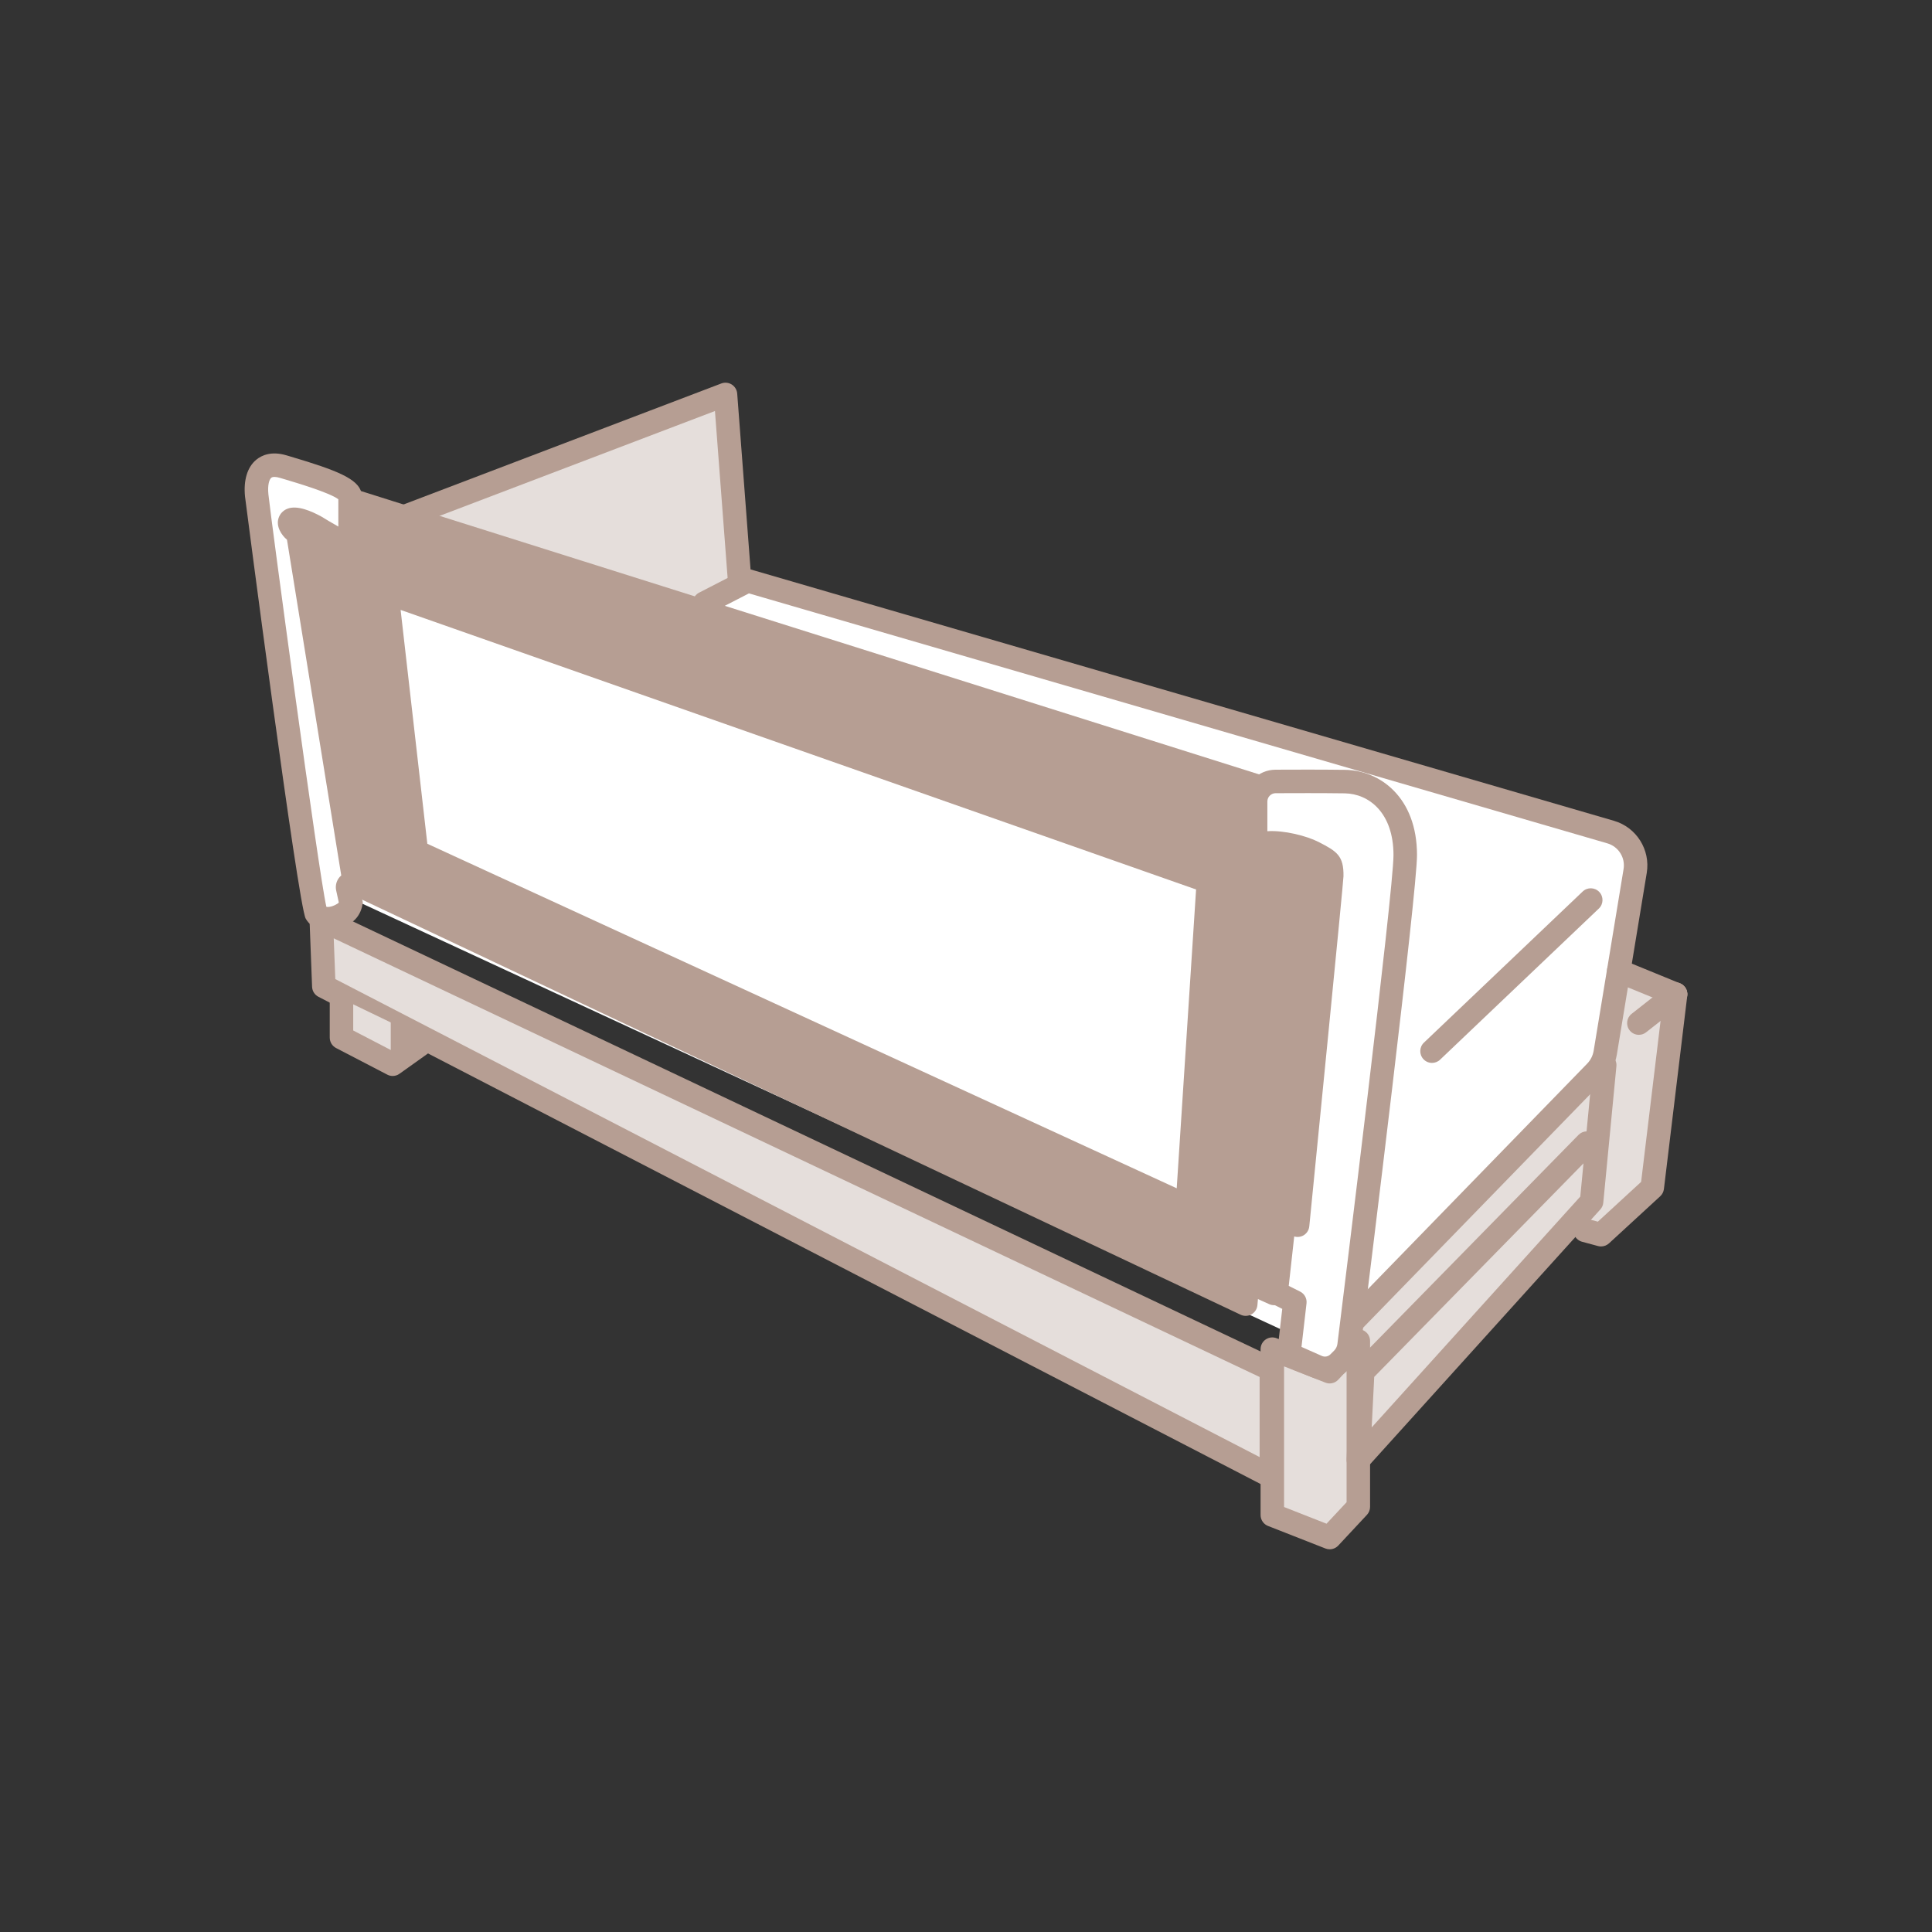 <?xml version="1.0" encoding="utf-8"?>
<!-- Generator: Adobe Illustrator 26.5.0, SVG Export Plug-In . SVG Version: 6.00 Build 0)  -->
<svg version="1.1" id="レイヤー_1" xmlns="http://www.w3.org/2000/svg" xmlns:xlink="http://www.w3.org/1999/xlink" x="0px"
	 y="0px" viewBox="0 0 120 120" style="enable-background:new 0 0 120 120;" xml:space="preserve">
<rect x="0" y="0" width="120" height="120" fill="#333333" stroke="none"/>
<style type="text/css">
	.st0{fill:#E5DEDB;}
	.st1{fill:#B69E93;}
	.st2{fill:#FFFFFF;}
</style>
<g>
	<polygon class="st0" points="46.461,42.941 20.014,56.455 16.445,35.749 45.062,24.5 	"/>
	<path class="st1" d="M20.014,57.185c-0.115,0-0.23-0.028-0.336-0.083c-0.21-0.108-0.354-0.312-0.386-0.545L16.294,35.28
		c-0.048-0.337,0.145-0.662,0.462-0.783l28.046-10.679c0.214-0.082,0.456-0.058,0.65,0.066c0.194,0.124,0.319,0.331,0.337,0.561
		l1.399,18.441c0.021,0.293-0.134,0.571-0.396,0.705L20.346,57.104C20.241,57.158,20.128,57.185,20.014,57.185z M17.819,35.653
		l2.773,19.687l25.104-12.828l-1.289-16.983L17.819,35.653z"/>
	<polygon class="st0" points="100.895,60.367 100.243,64.606 100.175,65.328 84.103,82.05 84.368,90.667 97.798,75.855 
		98.45,76.507 99.423,76.709 102.603,73.783 104.156,61.671 	"/>
	<polygon class="st2" points="101.221,52.541 99.591,66.073 82.31,83.843 22.151,55.965 21.286,48.315 45.791,36.401 	"/>
	<path class="st1" d="M82.31,84.573c-0.184,0-0.366-0.069-0.509-0.207c-0.288-0.281-0.295-0.743-0.014-1.031l16.794-17.269
		c0.214-0.221,0.354-0.498,0.404-0.802l1.858-11.284c0.117-0.71-0.315-1.397-1.007-1.598L46.519,36.856l-2.432,1.253
		c-0.357,0.183-0.798,0.042-0.982-0.314c-0.185-0.358-0.044-0.798,0.314-0.982l2.69-1.386c0.167-0.085,0.358-0.104,0.538-0.052
		l53.598,15.606c1.398,0.407,2.274,1.798,2.038,3.235l-1.858,11.285c-0.1,0.6-0.375,1.146-0.799,1.582L82.832,84.352
		C82.689,84.498,82.5,84.572,82.31,84.573z"/>
	<polygon class="st0" points="79.049,92.19 20.358,61.019 19.869,57.106 76.444,83.594 79.049,84.813 	"/>
	<path class="st1" d="M78.968,92.43c-0.115,0-0.229-0.027-0.335-0.082L19.778,61.912c-0.233-0.121-0.384-0.358-0.394-0.62
		l-0.158-4.156c-0.01-0.255,0.114-0.496,0.327-0.637c0.213-0.14,0.482-0.159,0.714-0.05L79.28,84.407
		c0.254,0.121,0.417,0.377,0.417,0.659v6.635c0,0.254-0.133,0.491-0.351,0.623C79.23,92.394,79.1,92.43,78.968,92.43z
		 M20.826,60.811l57.412,29.691v-4.975L20.729,58.281L20.826,60.811z"/>
	<polygon class="st0" points="84.368,93.592 82.587,95.5 79.026,94.101 79.026,83.799 82.587,85.198 84.368,83.29 	"/>
	<path class="st1" d="M82.588,96.229c-0.09,0-0.18-0.017-0.267-0.051L78.76,94.78c-0.279-0.109-0.463-0.379-0.463-0.679V83.799
		c0-0.241,0.119-0.467,0.318-0.603c0.199-0.136,0.453-0.165,0.678-0.076l3.1,1.218l1.442-1.545c0.204-0.218,0.523-0.291,0.801-0.181
		c0.278,0.109,0.462,0.379,0.462,0.678v10.302c0,0.185-0.07,0.362-0.196,0.498l-1.78,1.908
		C82.98,96.148,82.786,96.229,82.588,96.229z M79.756,93.604l2.637,1.036l1.246-1.335v-8.164l-0.518,0.555
		c-0.204,0.219-0.521,0.292-0.8,0.181l-2.565-1.008V93.604z M84.368,93.592h0.01H84.368z"/>
	<polygon class="st1" points="24.397,66.193 24.354,66.171 21.132,64.496 21.132,62.031 21.29,62.031 21.29,64.4 24.384,66.009 
		26.46,64.518 26.552,64.646 	"/>
	<polyline class="st0" points="21.211,62.031 21.211,64.448 24.39,66.101 26.506,64.582 	"/>
	<path class="st1" d="M24.391,66.831c-0.115,0-0.23-0.027-0.336-0.083l-3.18-1.653c-0.242-0.125-0.394-0.375-0.394-0.647v-2.417
		c0-0.403,0.327-0.729,0.729-0.729s0.729,0.327,0.729,0.729v1.974l2.391,1.243l1.392-0.992c0.328-0.235,0.782-0.157,1.017,0.17
		c0.233,0.328,0.157,0.783-0.171,1.017l-1.755,1.251C24.688,66.785,24.54,66.83,24.391,66.831z"/>
	<path class="st1" d="M88.945,66.019c-0.192,0-0.385-0.076-0.528-0.227c-0.277-0.292-0.267-0.753,0.025-1.031l9.86-9.386
		c0.292-0.278,0.752-0.267,1.031,0.025c0.277,0.292,0.267,0.753-0.025,1.031l-9.86,9.386C89.307,65.952,89.126,66.019,88.945,66.019
		z"/>
	<polygon class="st1" points="18.891,33.141 22.012,54.847 77.373,81.001 77.5,79.602 79.917,80.62 82.715,53.53 77.882,52.385 
		78.102,49.156 21.825,31.347 21.988,34.445 	"/>
	<path class="st1" d="M77.373,81.731c-0.106,0-0.213-0.023-0.312-0.07L21.7,55.506c-0.218-0.103-0.371-0.307-0.409-0.545
		l-3.528-22.277c-0.041-0.263,0.063-0.528,0.274-0.691c0.21-0.164,0.494-0.2,0.737-0.092l2.489,1.085l-0.085-1.85
		c-0.011-0.238,0.095-0.466,0.284-0.612c0.188-0.145,0.434-0.19,0.664-0.117l56.194,17.728c0.319,0.101,0.528,0.406,0.508,0.74
		l-0.182,2.942l4.235,1.003c0.364,0.086,0.604,0.435,0.555,0.806l-3.584,26.808c-0.03,0.229-0.167,0.429-0.368,0.541
		c-0.202,0.113-0.444,0.123-0.654,0.027l-0.697-0.314L78.1,81.067c-0.021,0.237-0.158,0.449-0.364,0.567
		C77.623,81.698,77.498,81.731,77.373,81.731z M22.672,54.352l54.069,25.544l0.032-0.36c0.021-0.235,0.155-0.445,0.359-0.564
		c0.203-0.119,0.453-0.131,0.667-0.035l0.738,0.333l3.366-25.183l-4.19-0.993c-0.346-0.082-0.582-0.4-0.56-0.754l0.185-2.986
		L22.684,32.112l0.091,1.977c0.012,0.252-0.107,0.492-0.315,0.634c-0.206,0.143-0.475,0.167-0.704,0.068l-2.343-1.021L22.672,54.352
		z"/>
	<g>
		<polygon class="st2" points="75.055,54.742 73.747,74.913 25.865,52.898 24.026,36.809 		"/>
		<path class="st1" d="M73.747,75.642c-0.104,0-0.208-0.022-0.305-0.067L25.56,53.561c-0.231-0.106-0.391-0.327-0.42-0.58
			l-1.838-16.089c-0.028-0.25,0.073-0.497,0.27-0.653c0.197-0.157,0.46-0.201,0.697-0.118l51.028,17.933
			c0.308,0.108,0.507,0.409,0.485,0.735l-1.308,20.17c-0.016,0.239-0.147,0.456-0.354,0.579
			C74.006,75.607,73.877,75.642,73.747,75.642z M26.542,52.408l46.546,21.399l1.203-18.56L24.883,37.883L26.542,52.408z"/>
	</g>
	<path class="st2" d="M79.591,80.62l0.509,0.254l-0.382,3.307l2.544,1.017l1.145-1.145c0,0,3.943-29.761,3.561-32.177
		c-0.318-2.014-2.499-3.224-4.331-3.248c-2.373-0.031-4.565,0.489-4.565,0.489l-0.163,3.261c0,0,3.058,0.294,4.076,0.815
		c1.017,0.521,0.831,1.066,0.815,1.956c-0.007,0.417-1.936,21.273-1.936,21.273l-0.763-0.382L79.591,80.62z"/>
	<path class="st1" d="M82.297,85.718c-0.242,0-0.487-0.046-0.721-0.139l-1.236-0.495c-0.64-0.256-1.03-0.912-0.95-1.595l0.253-2.192
		l-0.704-0.352c-0.273-0.137-0.433-0.429-0.398-0.733l0.509-4.579c0.025-0.233,0.162-0.44,0.367-0.555
		c0.171-0.096,0.372-0.118,0.557-0.066c0.636-6.407,1.989-20.098,2.017-20.624c0.005-0.287-0.014-0.371-0.022-0.392
		c-0.052-0.056-0.366-0.217-0.671-0.373c-0.648-0.332-1.885-0.619-2.591-0.532c-0.372,0.049-0.737-0.069-1.013-0.313
		c-0.274-0.243-0.433-0.593-0.433-0.961v-2.037c0-1.082,0.88-1.967,1.962-1.973c1.145-0.007,2.879-0.01,4.32,0.009
		c2.152,0.028,4.47,1.697,4.47,5.294c0,2.288-2.911,25.838-3.494,30.536c-0.06,0.48-0.281,0.933-0.624,1.276l-0.228,0.227
		C83.296,85.521,82.802,85.718,82.297,85.718z M80.046,79.869l0.706,0.353c0.274,0.137,0.434,0.431,0.398,0.736l-0.312,2.701
		l1.278,0.566c0.183,0.074,0.384,0.03,0.519-0.106l0.228-0.227c0.115-0.116,0.187-0.262,0.207-0.424
		c0.356-2.87,3.482-28.107,3.482-30.356c0-2.622-1.521-3.815-3.03-3.836c-1.432-0.019-3.156-0.015-4.293-0.009
		c-0.281,0.002-0.511,0.232-0.511,0.515v1.846c1.029-0.067,2.426,0.282,3.189,0.672c1.126,0.577,1.562,0.851,1.539,2.129
		c-0.009,0.426-1.771,18.187-2.124,21.743c-0.023,0.235-0.159,0.444-0.364,0.562c-0.176,0.1-0.381,0.121-0.572,0.064L80.046,79.869z
		"/>
	<path class="st2" d="M21.794,56.074c0,0,0,0.318-0.509,0.509c-0.509,0.191-1.906-0.454-1.906-0.454s-3.309-24.092-3.436-25.364
		c-0.127-1.272,0.382-2.162,1.653-1.781s3.465,1.493,4.228,1.874l-0.326,2.608c0,0-1.994-0.922-2.503-1.049
		c-0.522-0.131-1.145-0.254-1.017,0.254c0.069,0.276,0.509,0.382,0.509,0.382l3.524,21.793l-0.472,0.069L21.794,56.074z"/>
	<path class="st1" d="M20.364,57.79c-0.146,0-0.287-0.015-0.423-0.046c-0.422-0.097-0.761-0.342-0.954-0.689
		c-0.477-0.855-3.745-25.979-3.769-26.217c-0.102-1.017,0.147-1.829,0.701-2.285c0.338-0.279,0.941-0.552,1.888-0.267l0.279,0.083
		c2.844,0.845,4.148,1.368,4.364,2.231l0.022,0.177v2.698c0,0.336-0.169,0.647-0.451,0.83c-0.281,0.184-0.634,0.21-0.94,0.074
		c-0.603-0.268-1.591-0.871-1.804-1.002l3.416,21.125c0.042,0.254-0.02,0.51-0.173,0.719c-0.04,0.055-0.085,0.105-0.135,0.15
		l0.151,0.68l-0.051,0.278c-0.109,0.416-0.329,0.743-0.651,0.968C21.378,57.617,20.852,57.79,20.364,57.79z M20.272,56.324
		c0.119,0.027,0.408,0,0.728-0.223c0.018-0.013,0.031-0.03,0.043-0.05l-0.162-0.74c-0.057-0.259-0.003-0.532,0.147-0.75
		c0.048-0.069,0.104-0.132,0.168-0.186l-3.371-20.853c-0.349-0.286-0.694-0.833-0.522-1.346c0.09-0.27,0.287-0.476,0.555-0.58
		c0.596-0.231,1.48,0.144,2.121,0.499c0.207,0.129,0.632,0.385,1.036,0.61v-1.695c-0.537-0.41-2.628-1.031-3.343-1.244l-0.284-0.084
		c-0.256-0.078-0.453-0.078-0.54-0.005c-0.128,0.106-0.233,0.46-0.178,1.015C16.809,32.072,19.789,54.252,20.272,56.324z
		 M21.89,55.602c-0.001,0-0.001,0-0.002,0C21.889,55.602,21.889,55.602,21.89,55.602z M17.79,33.307c0,0.001,0,0.001,0,0.002V33.307
		z M18.63,32.334c0.004,0.001,0.009,0.003,0.013,0.005C18.639,32.337,18.634,32.335,18.63,32.334z M21.096,31.084L21.096,31.084
		L21.096,31.084z"/>
	<path class="st1" d="M99.443,77.419c-0.063,0-0.127-0.008-0.189-0.025l-0.99-0.267c-0.389-0.104-0.619-0.505-0.515-0.894
		c0.104-0.389,0.501-0.622,0.894-0.515l0.603,0.162l2.687-2.471l1.419-11.745c0.048-0.4,0.406-0.682,0.812-0.637
		c0.399,0.048,0.685,0.412,0.636,0.812l-1.451,12.012c-0.021,0.172-0.103,0.332-0.229,0.449l-3.18,2.925
		C99.801,77.352,99.624,77.419,99.443,77.419z"/>
	<path class="st1" d="M104.074,62.482c-0.092,0-0.186-0.018-0.276-0.055l-3.533-1.446c-0.373-0.152-0.551-0.578-0.398-0.951
		c0.151-0.373,0.575-0.552,0.951-0.398l3.533,1.446c0.373,0.152,0.551,0.578,0.398,0.951
		C104.634,62.311,104.361,62.482,104.074,62.482z"/>
	<path class="st1" d="M101.793,64.275c-0.217,0-0.431-0.096-0.574-0.279c-0.249-0.317-0.194-0.775,0.123-1.024l2.282-1.793
		c0.315-0.25,0.775-0.194,1.023,0.123c0.249,0.317,0.194,0.775-0.123,1.024l-2.282,1.793
		C102.109,64.224,101.95,64.275,101.793,64.275z"/>
	<path class="st1" d="M84.368,91.396c-0.094,0-0.188-0.018-0.279-0.056c-0.284-0.118-0.465-0.402-0.449-0.71l0.272-5.459
		c0.009-0.178,0.083-0.347,0.208-0.474L98.044,70.49c0.138-0.141,0.318-0.214,0.5-0.219l0.403-4.187
		c0.038-0.401,0.386-0.694,0.796-0.656c0.4,0.039,0.694,0.395,0.655,0.796l-0.815,8.478c-0.015,0.156-0.079,0.303-0.185,0.419
		L84.909,91.156C84.768,91.312,84.57,91.396,84.368,91.396z M85.355,85.521l-0.157,3.139l12.956-14.338l0.199-2.064L85.355,85.521z"
		/>
	<polygon class="st1" points="24.271,63.301 24.271,66.073 26.472,64.524 	"/>
</g>
</svg>
